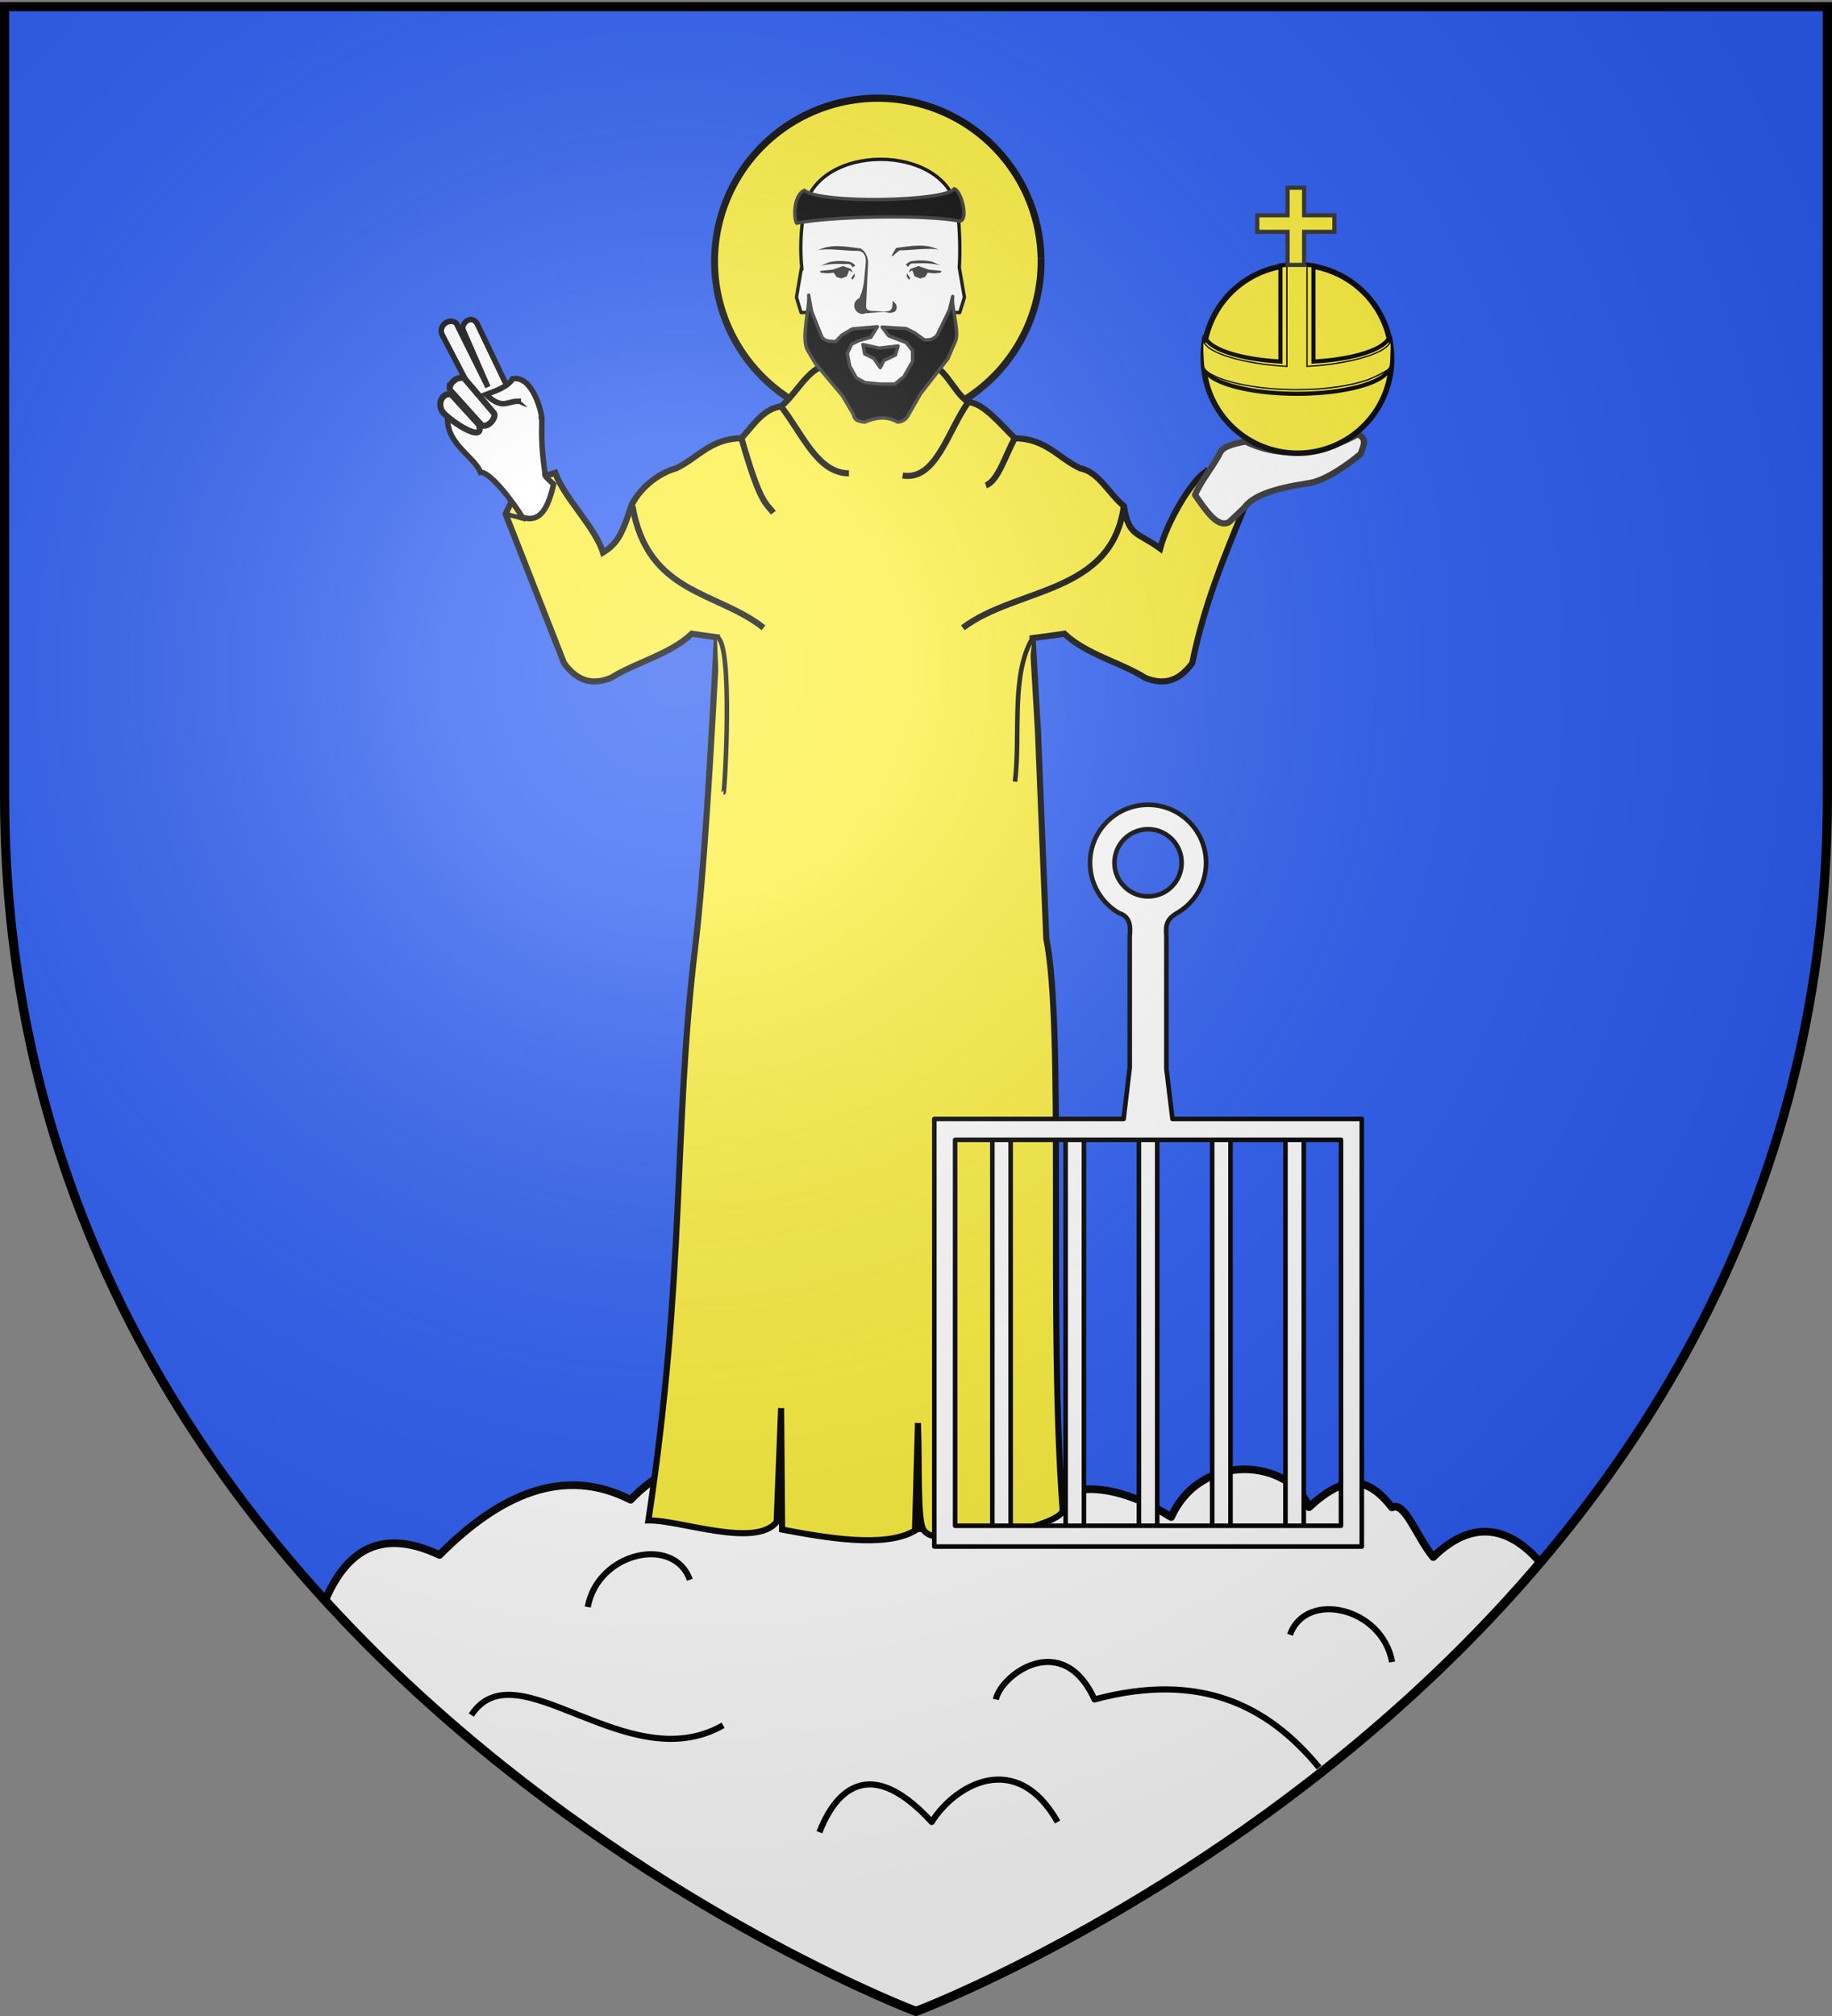 <svg xmlns="http://www.w3.org/2000/svg" xmlns:xlink="http://www.w3.org/1999/xlink" width="600" height="660" version="1.0"><rect width="100%" height="100%" fill="#808080" stroke="none"/><desc>Flag of Canton of Valais (Wallis)</desc><defs><g id="c"><path id="b" d="M0 0v1h.5z" transform="rotate(18 3.157 -.5)"/><use xlink:href="#b" width="810" height="540" transform="scale(-1 1)"/></g><g id="d"><use xlink:href="#c" width="810" height="540" transform="rotate(72)"/><use xlink:href="#c" width="810" height="540" transform="rotate(144)"/></g><radialGradient xlink:href="#a" id="e" cx="221.445" cy="226.331" r="300" fx="221.445" fy="226.331" gradientTransform="matrix(1.353 0 0 1.349 -77.63 -85.747)" gradientUnits="userSpaceOnUse"/><linearGradient id="a"><stop offset="0" style="stop-color:white;stop-opacity:.314"/><stop offset=".19" style="stop-color:white;stop-opacity:.251"/><stop offset=".6" style="stop-color:#6b6b6b;stop-opacity:.125"/><stop offset="1" style="stop-color:black;stop-opacity:.125"/></linearGradient></defs><g style="display:inline"><path d="M300 658.5s298.5-112.32 298.5-397.772V2.176H1.5v258.552C1.5 546.18 300 658.5 300 658.5" style="fill:#2b5df2;fill-opacity:1;fill-rule:evenodd;stroke:none;stroke-width:1px;stroke-linecap:butt;stroke-linejoin:miter;stroke-opacity:1"/><path d="M231.531 478.688c-8.218.21-16.618 3.564-25 12.312-21.934-11.25-43.039-1.619-62.594 18.063-20.766-9.786-31.252.525-37.468 14.875C192.454 618.023 300 658.5 300 658.5s116.973-44.003 204.469-146.937c-9.312-10.882-21.475-15.123-35.063-1.813-5.45-6.599-9.286-18.369-13.531-16.25-8.027-10.305-15.477-10.822-27.156-.062-6.062-15.428-35.14-18.743-45.156 3.218-27.756-17.36-44.615-6.867-47.344 5.875l-54.563-3.469c-14.752-6.064-32.044-20.838-50.125-20.375z" style="opacity:1;fill:#fff;fill-opacity:1;stroke:#000;stroke-width:2.5;stroke-linecap:butt;stroke-linejoin:round;stroke-miterlimit:4;stroke-dasharray:none;stroke-opacity:1"/><path d="M268.37 599.825c3.512-9.062 13.902-28.268 36.774-3.343 7.474-12.004 27.6-24.046 41.231 0M326.147 556.365c1.801-8.294 21.916-22.88 32.316 0 34.522-9.249 56.794 1.92 73.547 22.287M154.362 561.48c14.79-22.584 51.094 21.327 82.462 3.343M422.496 535.193c5.145-14.605 30.157-9.093 33.43 8.915M225.927 517.193c-5.145-14.605-30.156-9.093-33.43 8.915" style="opacity:1;fill:#fff;fill-opacity:1;stroke:#000;stroke-width:2;stroke-linecap:butt;stroke-linejoin:round;stroke-miterlimit:4;stroke-dasharray:none;stroke-opacity:1"/></g><g style="display:inline"><path d="M1073.82 78.83a61.376 58.718 0 1 1 0-.042" style="fill:#fcef3c;fill-opacity:1;stroke:#000;stroke-width:2.588;stroke-linejoin:round;stroke-miterlimit:4;stroke-dasharray:none;stroke-opacity:1" transform="matrix(.871 -.015 .016 .91 -595.6 29.071)"/><path d="M325.781 119.125c-1.29.08-2.724.532-4.375 1.406h-22.969c-8.766-4.286-13.163 7.447-19.375 12.531-5.706.699-9.061 6.11-12.968 10.407-10.313.138-14.316 6.577-21.469 9.875-4.936 1.326-11.25 5.626-14.47 11.906-3.085 9.543-4.654 12.71-9.395 15.636-2.778-8.63-12.644-17.743-15.635-26.073-6.559 2.5-8.723-2.88-16.281 13.437L208 217.125c4.918 6.66 10.09 6.898 15.344 4.813 8.028-5.06 19.42-7.724 26.5-14.47 3.135.468 5.84.844 8.219 1.157-1.913 36.627-4.237 77.648-7.157 101.813-7.153 59.2-3.08 106.433-15.281 187.312 10.213-.174 35.17 9.208 42 .469L279.094 461l.312 39.75c14.159 2.665 33.73 6.167 43.531.344l.97-35.219c.519 14.07-.316 32.05 1.937 35.156 5.138 7.087 44.893-1.215 45.469-6.562-4.75-62.406.66-157.405-5.375-187.219l-2.72-67.687-1.78-30.657c2.915-.356 6.187-.804 10.437-1.437 7.08 6.745 18.472 9.41 26.5 14.469 5.254 2.085 10.426 1.848 15.344-4.813 3.895-19.187 10.52-34.963 17.04-50.87-8.59-8.071-11.004-3.055-12.9-11.654-4.985 3.605-12.466 16.673-14.624 24.968-7.383-5.436-10.36-3.809-11.891-13.913-4.913-4.025-8.343-11.272-14.25-12.312-7.154-3.298-11.156-9.737-21.469-9.875-5.077-4.956-10.142-11.376-15.219-11.844-5.266-3.305-7.66-12.933-14.625-12.5z" style="fill:#fcef3c;fill-opacity:1;stroke:#000;stroke-width:2;stroke-miterlimit:4;stroke-dasharray:none;stroke-opacity:1" transform="translate(-23.264)"/><path d="M467.995 142.158c3.033 1.587 1.96 3.473.871 6.476-3.724 3.059-11.646 9.023-17.48 9.615-11.2 1.764-17.872 4.102-20.628 8.006l-4.94 4.663c-3.724 2.084-7.448-3.561-11.172-8.916 2.207-5.059 6.538-10.116 8.382-14.108 1.216-1.966 5.303-2.783 8.13-3.352 12.294 5.954 25.523 3.794 36.837-2.384z" style="fill:#fff;fill-opacity:1;stroke:#313131;stroke-width:2.027;stroke-linejoin:round;stroke-miterlimit:4;stroke-dasharray:none;stroke-opacity:1" transform="translate(-23.264)"/><path d="M169.872 136.389c-.614 8.935 8.699 12.938 10.772 18.269 3.226-.327 11.264 10.546 13.667 14.635 6.397 2.258 8.7-4.16 10.272-10.779-1.486-1.417-3.264-2.707-2.828-3.575-1.054-7.752-1.17-10.95-1.028-17.54l-1.732-6.595c.292 2.97-6.146 1.972-9.085-3.136l-10.406-21.76c-2.014-3.165-5.53.197-4.485 2.313l8.044 18.482-10.374-20.914c-2.513-1.985-6.126 1.188-4.524 3.97l10.963 21.033m-4.5-5.226z" style="fill:#fff;fill-opacity:1;fill-rule:evenodd;stroke:#000;stroke-width:1.805;stroke-linecap:butt;stroke-linejoin:miter;stroke-miterlimit:4;stroke-dasharray:none;stroke-opacity:1" transform="translate(-23.264)"/><path d="m170.636 127.7 10.41 11.535c2.257.895 4.802-2.566 4.014-3.933l-9.746-11.455c-2.39-.837-5.332 1.887-4.678 3.854zm-2.698 6.683c1.136 2.41 14.601 11.683 12.136 4.599l-8.96-9.82c-2.55-.77-4.617 2.319-3.176 5.221z" style="opacity:1;fill:#fff;fill-opacity:1;fill-rule:evenodd;stroke:#000;stroke-width:2;stroke-linecap:butt;stroke-linejoin:miter;stroke-miterlimit:4;stroke-dasharray:none;stroke-opacity:1" transform="translate(-23.264)"/><path d="M470.282 393.993a175.093 175.093 0 1 1-350.186 0 175.093 175.093 0 1 1 350.186 0z" style="fill:#fcef3c;fill-opacity:1;stroke:#000;stroke-width:10.24;stroke-miterlimit:4;stroke-dasharray:none;stroke-opacity:1" transform="matrix(.176 0 0 .176 372.99 48.219)"/><path d="M516.288 76.955c-2.048 0-4.051.115-6 .336v34.887c-15.09-.825-26.616-4.69-27.49-9.414-.39 1.32-.708 4.685-.708 6.078 0 .974.1 3.931.293 4.871.256.894.664 2.068 1.525 3 4.283 4.15 17.257 7.168 32.41 7.168 13.995 0 26.006-2.576 31.091-6.238.684-.493 1.245-1.003 1.667-1.531.608-.763.928-3.56 1.092-4.38.24-.927.298-3.929.318-4.89 0-1.35-.196-2.674-.562-3.957-1.05 4.676-12.624 8.483-27.637 9.293V77.291a53 53 0 0 0-6-.336z" style="fill:#fcef3c;fill-opacity:1;stroke:#000;stroke-width:1.5;stroke-miterlimit:4;stroke-dasharray:none;stroke-opacity:1;display:inline" transform="translate(-40.926 17.179)scale(.902)"/><path d="M516.288 76.675c-2.048 0-1.707.115-3.656.336v36.917c-15.09-.825-29.425-4.69-30.3-9.414-.389 1.32-.242 2.935-.242 4.328 0 .974.224 3.927.293 4.871.087 1.2 1.102 2.033 2.379 2.846 5.62 3.44 18.095 5.822 31.556 5.822 10.391 0 19.688-1.42 25.869-3.65 1.258-.505 4.851-2.105 6.668-3.29.819-.459 1.149-1.053 1.313-1.708.24-.928.298-3.93.318-4.891 0-1.35.192-2.924-.174-4.207-1.05 4.676-15.356 8.483-30.368 9.293V77.011c-1.95-.221-1.609-.336-3.656-.336z" style="fill:#fcef3c;fill-opacity:1;stroke:#000;stroke-width:.469;stroke-miterlimit:4;stroke-dasharray:none;stroke-opacity:1;display:inline" transform="translate(-40.926 17.179)scale(.902)"/><path d="M512.884 49.094v10h-11v6h11v12h6v-12h11v-6h-11v-10z" style="fill:#fcef3c;fill-opacity:1;stroke:#313131;stroke-width:1.5;stroke-miterlimit:4;stroke-dasharray:none;stroke-opacity:1" transform="translate(-40.926 17.179)scale(.902)"/><path d="M311.5 56.125c-10.457.002-20.905 5-22.687 14.969-1.119 6.253-1.273 12.098-.688 17.656l-.125-.5-1.5 8.844 1.375 4.531 3.031-.125c2.768 8.353 7.171 16.033 12.5 23.313h15.844c5.355-7.156 10.41-14.462 12.375-23.313l3.344.125 1.406-4.531-1.531-8.844c.288-3.947.246-11.63-.594-17.156-1.817-9.979-12.293-14.971-22.75-14.969z" style="opacity:1;fill:#fff;fill-opacity:1;stroke:#000;stroke-width:1;stroke-linecap:butt;stroke-linejoin:round;stroke-miterlimit:4;stroke-dasharray:none;stroke-opacity:1" transform="translate(-55.162 -9.75)scale(1.103)"/><path d="M314.996 98.09c1.553 1.163 1.492 2.159.904 3.1-1.206.811-2.296.464-3.395.2l-1.36.12-4.26.323c-1.118.745-3.739-.566-3.15-2.971.57-1.436 1.267-1.124 1.565-1.787 1.446-3.22 1.326-6.115 1.749-9.965.327-3.294-1.36-3.886-2.736-3.823-2.392.113-9.003-.911-11.491-.13 3.808-2.06 8.498-1.094 12.611-.597 1.783.8 2.463 3.218 2.327 4.53l-.583 12.48c-.188 2.048 2.599 1.431 3.396 1.667 3.15.029 4.694.623 4.423-3.147" style="fill:#313131;fill-opacity:1;stroke:none;stroke-width:1.5;stroke-linejoin:round;stroke-miterlimit:4;stroke-dasharray:none;stroke-opacity:1" transform="translate(-55.162 -9.75)scale(1.103)"/><path d="M360.756 84.02c.413-1.214 1.24-.951 1.957-.985 2.5-.116 5.002-.116 7.516.577l-2.427-1.09c-2.122-.499-4.19-.454-6.234-.175-.83.317-1.33.706-1.64 1.136z" style="fill:#313131;fill-opacity:1;stroke:none;stroke-width:1.5;stroke-linejoin:round;stroke-miterlimit:4;stroke-dasharray:none;stroke-opacity:1" transform="translate(-100.364 -5.34)scale(1.103)"/><path d="m370.555 85.259-3.775-.39-3.058-1.054-2.369.839-.578 1.043 1.115-.609.68 1.796 1.637.614 1.427-.445.85-1.268 1.887.195 1.944-.205zM360.3 85.962l1.005 1.547-.484.301-.603-.967z" style="fill:#313131;fill-opacity:1;stroke:none;stroke-width:1.5;stroke-linejoin:round;stroke-miterlimit:4;stroke-dasharray:none;stroke-opacity:1" transform="translate(-100.364 -5.34)scale(1.103)"/><path d="M360.908 84.193c.413-1.214 1.24-.952 1.958-.985 2.499-.116 5.001-.117 7.515.577l-2.426-1.09c-2.123-.5-4.19-.454-6.234-.175-.83.317-1.332.705-1.64 1.136z" style="fill:#313131;fill-opacity:1;stroke:none;stroke-width:1.5;stroke-linejoin:round;stroke-miterlimit:4;stroke-dasharray:none;stroke-opacity:1" transform="matrix(-1.103 0 0 1.103 677.268 -5.34)"/><path d="m370.555 85.259-3.775-.39-3.058-1.054-2.369.839-.578 1.043 1.115-.609.68 1.796 1.637.614 1.427-.445.85-1.268 1.887.195 1.944-.205zM360.3 85.962l1.005 1.547-.484.301-.603-.967z" style="fill:#313131;fill-opacity:1;stroke:none;stroke-width:1.5;stroke-linejoin:round;stroke-miterlimit:4;stroke-dasharray:none;stroke-opacity:1" transform="matrix(-1.103 0 0 1.103 677.268 -5.34)"/><path d="m311.925 105.922 1.948 2.577 5.266 2.053 1.83 2.369v3.23l-2.584 4.522-2.692 2.153h-4.414l-4.415-.43-2.584-1.4-1.938-3.445-.754-3.769 1.292-2.8 2.261-1.076 3.444-.96 1.94-3.132-7.43.646-3.122 1.83-1.83 1.939c-1.588-.162-3.38.083-4.2-1.615l-2.951-7.374-.863-4.809c.423 3.474-2.353 12.543-.385 16.274l2.415 4.092 8.03 9.583 3.23 5.49c.323 1.74 1.265 2.009 3.337 2.262 3.11-1.254 6.287-1.96 9.798 0 1.55-.086 2.54-.921 3.23-2.153l3.554-6.245 8.137-10.445 2.307-5.383c1.073-2.764-1.391-10.304-.89-13.068l-1.011 4.105-3.59 7.348c-.797.961-1.87 1.648-3.877 1.4l-2.799-2.046-2.584-1.292z" style="opacity:1;fill:#000;fill-opacity:1;stroke:#313131;stroke-width:1;stroke-linecap:butt;stroke-linejoin:round;stroke-miterlimit:4;stroke-dasharray:none;stroke-opacity:1" transform="translate(-55.162 -9.75)scale(1.103)"/><path d="m306.218 111.09.538 2.8 2.692 1.292 1.938 2.8 1.077-2.154 3.445-1.615.754-2.692-5.599.646zM288.878 65.322c-3.303 1.474-3.232 8.32-2.305 9.766 9.777-2.013 38.22-2.69 48.422-.61 2.67-.253.508-9.055-1.695-9.613-2.295 3.804-40.03 4.553-44.422.457z" style="opacity:1;fill:#000;fill-opacity:1;stroke:#313131;stroke-width:1;stroke-linecap:butt;stroke-linejoin:round;stroke-miterlimit:4;stroke-dasharray:none;stroke-opacity:1" transform="translate(-55.162 -9.75)scale(1.103)"/><path d="M317.25 83.135c2.39.113 9.002-.911 11.49-.13-3.808-2.06-8.498-1.094-12.611-.597-3.187 5.06.169.96 1.12.727" style="fill:#313131;fill-opacity:1;stroke:none;stroke-width:1.5;stroke-linejoin:round;stroke-miterlimit:4;stroke-dasharray:none;stroke-opacity:1" transform="translate(-55.162 -9.75)scale(1.103)"/><path d="M266.094 143.469c6.171 21.553 7.936 21.074 10.462 24.398M355.625 143.469c-3.07 5.597-5.558 14.105-9.482 15.43M340.406 131.625c-6.684 9.292-10.557 25.891-21.524 24.047M279.063 133.063c6.868 8.662 11.891 21.936 22.243 21.891" style="opacity:1;fill:#fcef3c;fill-opacity:1;stroke:#000;stroke-width:2;stroke-linecap:butt;stroke-linejoin:round;stroke-miterlimit:4;stroke-dasharray:none;stroke-opacity:1" transform="translate(-23.264)"/><path d="M361.438 208.906c-7.163 12.164-3.885 31.287-5.74 46.99M258.063 208.625c5.394 1.435 2.57 50.935 2.152 50.935" style="opacity:1;fill:#fcef3c;fill-opacity:1;stroke:#000;stroke-width:1.5;stroke-linecap:butt;stroke-linejoin:round;stroke-miterlimit:4;stroke-dasharray:none;stroke-opacity:1" transform="translate(-23.264)"/><path d="M230.406 165.656c4.893 28.982 27.848 27.86 42.921 39.875M391.344 165.656c-3.926 29.045-35.156 26.583-52.734 39.875" style="opacity:1;fill:#fcef3c;fill-opacity:1;stroke:#000;stroke-width:2;stroke-linecap:butt;stroke-linejoin:round;stroke-miterlimit:4;stroke-dasharray:none;stroke-opacity:1" transform="translate(-23.264)"/><path d="m188.844 168.25 6.685 1.792" style="opacity:1;fill:#fcef3c;fill-opacity:1;stroke:#000;stroke-width:1.5;stroke-linecap:butt;stroke-linejoin:round;stroke-miterlimit:4;stroke-dasharray:none;stroke-opacity:1" transform="translate(-23.264)"/><path d="M200.727 137.398c.097-2.2-3.043-14.638-9.568-13.381-1.66 2.665-5.289 3.854-8.753 5.166 5.84 5.324 6.784 1.814 11.475 2.203" style="fill:#fff;fill-opacity:1;fill-rule:evenodd;stroke:#000;stroke-width:1.805;stroke-linecap:butt;stroke-linejoin:miter;stroke-miterlimit:4;stroke-dasharray:none;stroke-opacity:1" transform="translate(-23.264)"/></g><g style="display:inline"><path d="M397 372.308h6V500h-6zM421 372.308h6V500h-6zM373 372.308h6V500h-6zM349 372.308h6V500h-6zM445 372.308h6V500h-6z" style="fill:#fff;fill-opacity:1;stroke:#000;stroke-width:1.5;stroke-linecap:butt;stroke-linejoin:round;stroke-miterlimit:4;stroke-dasharray:none;stroke-opacity:1" transform="translate(-24)"/><path d="M400 263.469c-10.492 0-19 8.507-19 19 0 7.014 3.813 13.145 9.469 16.437 3.662 1.18 3.872 4.23 3.531 7.594v43.04l-2 16.772h-62v140h140v-140h-62l-2-16.454v-43.483c-.256-3.415-.08-5.505 3.844-7.656 5.483-3.333 9.156-9.366 9.156-16.25 0-10.493-8.508-19-19-19zm0 8c6.072 0 11 4.928 11 11s-4.928 11-11 11-11-4.928-11-11 4.928-11 11-11zm-63.187 101.687h126.375V499.5H336.813z" style="opacity:1;fill:#fff;fill-opacity:1;stroke:#000;stroke-width:1.5;stroke-linecap:butt;stroke-linejoin:round;stroke-miterlimit:4;stroke-dasharray:none;stroke-opacity:1" transform="translate(-24)"/></g><path d="M300 658.5s298.5-112.32 298.5-397.772V2.176H1.5v258.552C1.5 546.18 300 658.5 300 658.5" style="opacity:1;fill:url(#e);fill-opacity:1;fill-rule:evenodd;stroke:none;stroke-width:1px;stroke-linecap:butt;stroke-linejoin:miter;stroke-opacity:1"/><path d="M300 658.5S1.5 546.18 1.5 260.728V2.176h597v258.552C598.5 546.18 300 658.5 300 658.5z" style="opacity:1;fill:none;fill-opacity:1;fill-rule:evenodd;stroke:#000;stroke-width:3;stroke-linecap:butt;stroke-linejoin:miter;stroke-miterlimit:4;stroke-dasharray:none;stroke-opacity:1"/></svg>